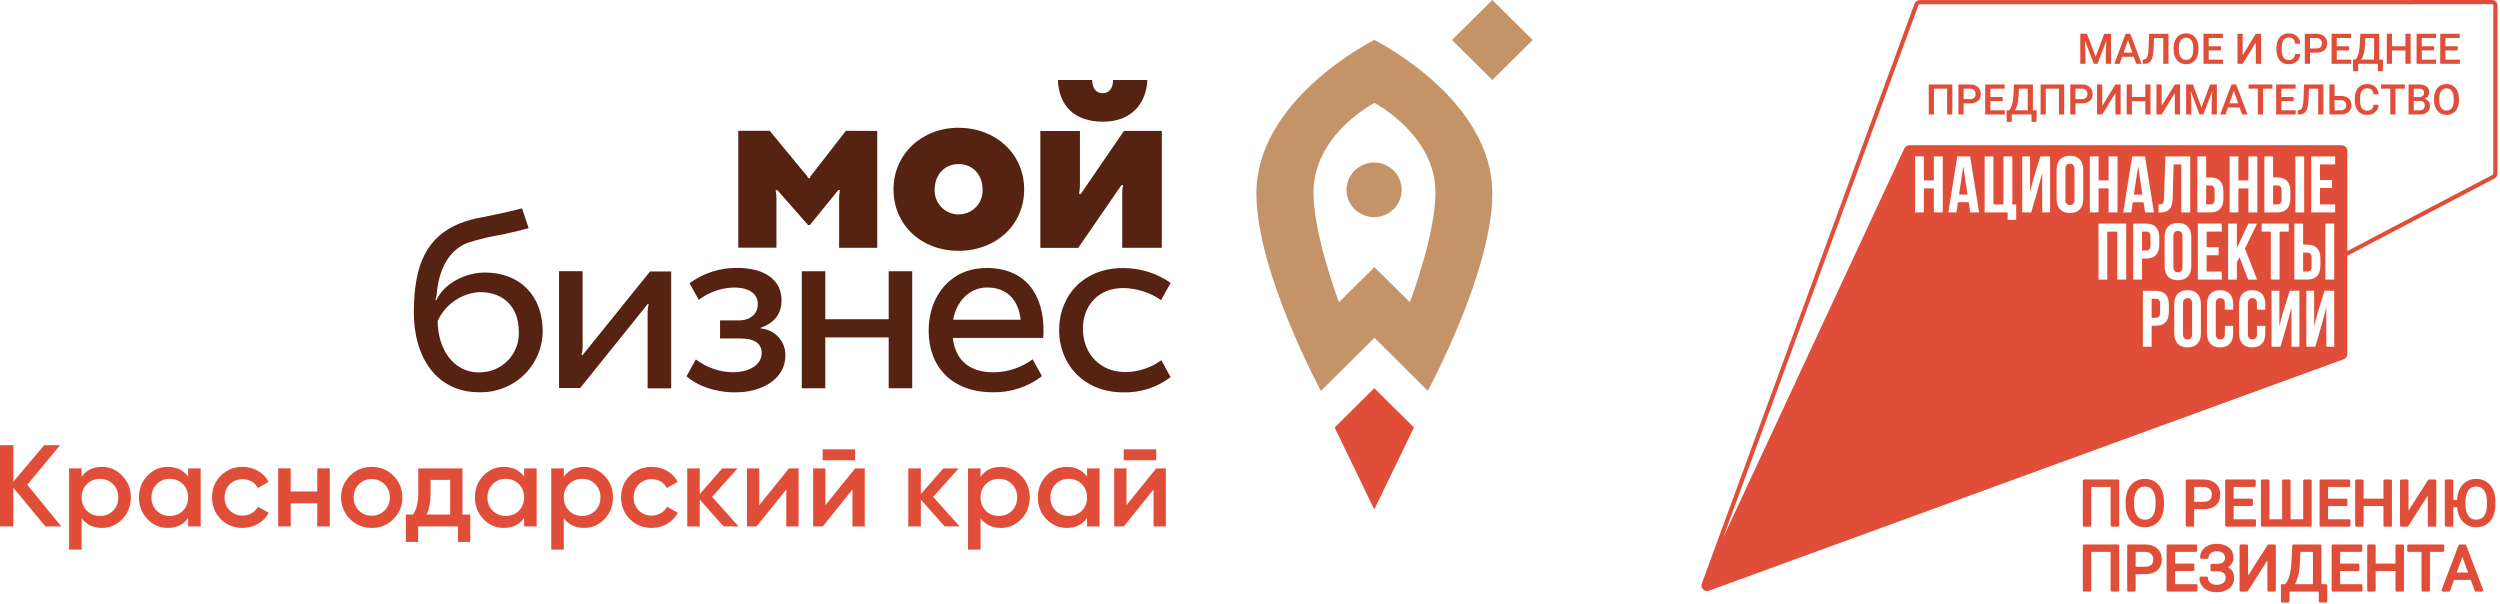 <?xml version="1.0" encoding="UTF-8"?> <svg xmlns="http://www.w3.org/2000/svg" width="948" height="229" viewBox="0 0 948 229" fill="none"><path d="M536.16 162.095L521.128 147.213L506.1 162.095L521.128 193.203L536.16 162.095Z" fill="#E04E39"></path><path d="M521.128 61.634C519.06 61.619 517.028 62.214 515.3 63.344C513.572 64.474 512.22 66.087 511.416 67.98C510.616 69.872 510.396 71.958 510.792 73.973C511.188 75.988 512.18 77.841 513.64 79.297C515.1 80.753 516.964 81.746 518.996 82.15C521.024 82.554 523.132 82.351 525.044 81.567C526.96 80.783 528.596 79.453 529.744 77.746C530.896 76.038 531.508 74.031 531.504 71.978C531.504 69.231 530.404 66.596 528.444 64.653C526.484 62.711 523.824 61.619 521.052 61.619" fill="#C59368"></path><path d="M521.132 15.17C517.956 16.79 476.428 38.563 476.428 73.369C476.428 103.132 500.908 148.236 500.908 148.236L521.192 128.083L541.416 148.206C541.416 148.206 565.896 103.056 565.896 73.338C565.896 38.532 524.276 16.805 521.192 15.14L521.132 15.17ZM534.588 114.592L521.192 101.284L507.736 114.592C507.056 112.743 498.072 88.617 498.072 72.956C498.072 51.764 519.512 39.892 521.192 39.021C522.736 39.892 544.316 51.764 544.316 72.956C544.316 88.663 535.344 112.682 534.648 114.592" fill="#C59368"></path><path d="M565.9 0L550.596 15.169L565.9 30.338L581.204 15.169L565.9 0Z" fill="#C59368"></path><path d="M422.06 30.327C422.06 33.505 420.608 35.339 418.096 35.339C415.584 35.339 414.152 33.383 414.152 30.327H401.156C401.524 39.77 407.028 46.141 418.312 46.141C428.716 46.141 434.668 39.586 435.068 30.327H422.06Z" fill="#562212"></path><path d="M394.5 93.98V49.67H409.512C409.512 49.67 409.512 68.816 409.512 70.328C409.492 71.409 409.38 72.487 409.188 73.552H409.836L426.192 49.655H440.56V93.965H425.544V73.124C425.556 72.148 425.664 71.176 425.868 70.221H425.22L408.88 93.98H394.5Z" fill="#562212"></path><path d="M363.482 48.464C377.74 48.464 388.361 58.457 388.361 71.841C388.361 85.226 377.771 95.112 363.482 95.112C349.192 95.112 338.818 85.119 338.818 71.811C338.818 58.503 349.454 48.434 363.574 48.434L363.482 48.464ZM363.574 81.284C364.804 81.284 366.022 81.035 367.152 80.552C368.281 80.069 369.3 79.362 370.144 78.475C370.989 77.588 371.641 76.539 372.062 75.393C372.483 74.247 372.663 73.028 372.592 71.811C372.592 66.417 368.969 62.216 363.512 62.216C358.056 62.216 354.433 66.417 354.433 71.811C354.368 73.031 354.554 74.251 354.979 75.398C355.404 76.544 356.059 77.594 356.905 78.482C357.751 79.371 358.77 80.08 359.9 80.567C361.031 81.053 362.249 81.308 363.482 81.314" fill="#562212"></path><path d="M320.77 49.595C320.77 49.595 308.222 65.76 307.713 66.402C307.4 66.73 307.173 67.128 307.051 67.563H306.449C306.286 67.137 306.045 66.743 305.74 66.402C304.862 65.317 291.867 49.595 291.867 49.595H279.951V93.904H294.426V75.34C294.451 74.252 294.348 73.165 294.117 72.101H294.765L306.449 85.363H307.081L317.872 72.101H318.519C318.282 73.164 318.173 74.252 318.195 75.34V93.966H332.654V49.656L320.77 49.595Z" fill="#562212"></path><path d="M183.901 103.347C176.332 103.347 168.409 107.518 165.511 113.737H165.095C165.304 113.119 165.464 112.486 165.573 111.842C166.282 102.278 170.198 94.669 177.581 91.98C181.804 90.661 186.115 89.64 190.483 88.924C194.275 88.129 198.191 87.182 200.472 86.51L197.944 78.992C193.782 80.123 189.913 80.948 183.392 82.277C180.228 82.782 177.127 83.622 174.144 84.783C162.166 89.81 156.925 99.772 156.925 118.55C156.925 135.357 165.419 148.742 181.712 148.742C184.842 148.825 187.957 148.286 190.873 147.157C193.789 146.027 196.447 144.33 198.69 142.165C200.933 140 202.716 137.411 203.933 134.552C205.15 131.693 205.776 128.621 205.775 125.517C205.775 112.087 197.096 103.347 183.901 103.347ZM181.728 141.24C171.708 141.24 165.974 132.072 165.974 121.713C167.367 118.621 169.588 115.966 172.394 114.034C175.201 112.104 178.487 110.97 181.897 110.758C190.961 110.758 196.742 116.35 196.742 125.914C196.815 127.908 196.479 129.896 195.754 131.757C195.03 133.619 193.932 135.315 192.527 136.743C191.122 138.172 189.439 139.303 187.58 140.068C185.721 140.833 183.725 141.216 181.712 141.194" fill="#562212"></path><path d="M220.928 134.638H220.512C220.77 133.733 220.91 132.798 220.928 131.858V102.827H211.987V147.137H220.003L245.576 115.326H245.992C245.73 116.267 245.59 117.237 245.576 118.213V147.244H254.517V102.934H246.501L220.928 134.638Z" fill="#562212"></path><path d="M288.488 124.478V124.28C293.776 122.4 296.366 118.947 296.366 113.813C296.366 106.403 290.292 101.59 279.533 101.59C273.029 101.514 266.681 103.559 261.466 107.411L264.981 113.706C268.808 110.767 273.489 109.128 278.33 109.031C284.203 109.031 287.363 111.445 287.363 115.387C287.363 118.947 284.604 121.499 280.118 121.499H273.043V128.344H280.612C286.084 128.344 288.828 130.208 288.828 133.86C288.828 138.199 284.419 141.163 277.729 141.163C272.7 141.038 267.841 139.332 263.856 136.289L260.326 142.676C264.21 146.175 270.931 148.788 278.824 148.788C289.614 148.788 297.799 143.195 297.799 135.036C297.932 132.442 297.041 129.899 295.314 127.945C293.588 125.992 291.162 124.781 288.55 124.57" fill="#562212"></path><path d="M336.987 121.055H312.956V102.858H304.03V147.228H312.956V127.946H336.987V147.228H345.912V102.858H336.987V121.055Z" fill="#562212"></path><path d="M373.906 101.651C360.742 101.651 352.14 111.903 352.14 125.426C352.14 138.948 360.788 148.742 376.465 148.742C383.207 148.893 389.794 146.735 395.116 142.63L391.586 136.243C387.29 139.414 382.084 141.144 376.727 141.178C366.923 141.178 362.191 135.907 361.312 128.145H395.548C395.647 127.221 395.698 126.293 395.702 125.364C395.702 111.842 389.12 101.59 373.875 101.59L373.906 101.651ZM361.451 121.239C362.591 114.363 367.616 109.016 374.322 109.016C382.399 109.016 386.315 114.394 387.024 121.239H361.451Z" fill="#562212"></path><path d="M426.468 141.056C417.356 141.056 410.636 134.272 410.636 124.631C410.636 116.396 415.984 109.23 425.944 109.23C431.076 109.295 436.072 110.893 440.28 113.813C440.28 113.813 442.56 109.749 443.916 107.289C438.6 103.557 432.228 101.584 425.712 101.651C411.3 101.651 401.62 111.69 401.62 125.212C401.62 138.382 411.268 148.787 425.868 148.787C432.372 148.98 438.744 146.934 443.9 142.996L440.372 136.61C436.34 139.522 431.484 141.095 426.5 141.102" fill="#562212"></path><path d="M10.34 183.815L22.792 168.811H16.764L5.06 182.627V168.811H0V199.611H5.06V184.959L17.204 199.611H23.232L10.34 183.815Z" fill="#E04E39"></path><path d="M38.656 177.039C35.312 177.039 32.76 178.271 30.956 180.779V177.611H26.204V208.411H30.956V196.487C32.76 198.951 35.312 200.183 38.656 200.183C41.692 200.183 44.244 199.083 46.4 196.839C48.556 194.595 49.612 191.867 49.612 188.611C49.612 185.399 48.556 182.671 46.4 180.427C44.244 178.183 41.692 177.039 38.656 177.039ZM32.936 193.671C31.616 192.307 30.956 190.635 30.956 188.611C30.956 186.587 31.616 184.915 32.936 183.595C34.256 182.231 35.928 181.571 37.908 181.571C39.888 181.571 41.56 182.231 42.88 183.595C44.2 184.915 44.86 186.587 44.86 188.611C44.86 190.635 44.2 192.307 42.88 193.671C41.56 194.991 39.888 195.651 37.908 195.651C35.928 195.651 34.256 194.991 32.936 193.671Z" fill="#E04E39"></path><path d="M71.342 180.735C69.538 178.271 66.986 177.039 63.642 177.039C60.606 177.039 58.054 178.139 55.898 180.383C53.742 182.627 52.686 185.355 52.686 188.611C52.686 191.823 53.742 194.595 55.898 196.839C58.054 199.083 60.606 200.183 63.642 200.183C66.986 200.183 69.538 198.951 71.342 196.443V199.611H76.094V177.611H71.342V180.735ZM59.418 193.671C58.098 192.307 57.438 190.635 57.438 188.611C57.438 186.587 58.098 184.915 59.418 183.595C60.738 182.231 62.41 181.571 64.39 181.571C66.37 181.571 68.042 182.231 69.362 183.595C70.682 184.915 71.342 186.587 71.342 188.611C71.342 190.635 70.682 192.307 69.362 193.671C68.042 194.991 66.37 195.651 64.39 195.651C62.41 195.651 60.738 194.991 59.418 193.671Z" fill="#E04E39"></path><path d="M92.018 200.183C96.286 200.183 100.026 197.983 101.918 194.463L97.826 192.131C96.77 194.199 94.57 195.519 91.974 195.519C90.038 195.519 88.41 194.859 87.09 193.539C85.814 192.219 85.154 190.591 85.154 188.611C85.154 186.631 85.814 185.003 87.09 183.683C88.41 182.363 90.038 181.703 91.974 181.703C94.614 181.703 96.726 182.979 97.738 185.091L101.83 182.715C100.07 179.239 96.286 177.039 92.018 177.039C88.718 177.039 85.946 178.139 83.702 180.383C81.502 182.583 80.402 185.311 80.402 188.611C80.402 191.867 81.502 194.595 83.702 196.839C85.946 199.083 88.718 200.183 92.018 200.183Z" fill="#E04E39"></path><path d="M120.309 186.367H110.233V177.611H105.481V199.611H110.233V190.855H120.309V199.611H125.061V177.611H120.309V186.367Z" fill="#E04E39"></path><path d="M140.959 200.183C144.215 200.183 146.943 199.083 149.187 196.839C151.431 194.595 152.575 191.867 152.575 188.611C152.575 185.355 151.431 182.627 149.187 180.383C146.943 178.139 144.215 177.039 140.959 177.039C137.747 177.039 134.975 178.139 132.731 180.383C130.487 182.627 129.343 185.355 129.343 188.611C129.343 191.867 130.487 194.595 132.731 196.839C134.975 199.083 137.747 200.183 140.959 200.183ZM136.075 193.583C134.755 192.263 134.095 190.591 134.095 188.611C134.095 186.631 134.755 184.959 136.075 183.639C137.395 182.319 139.023 181.659 140.959 181.659C142.895 181.659 144.523 182.319 145.843 183.639C147.163 184.959 147.823 186.631 147.823 188.611C147.823 190.591 147.163 192.263 145.843 193.583C144.523 194.903 142.895 195.563 140.959 195.563C139.023 195.563 137.395 194.903 136.075 193.583Z" fill="#E04E39"></path><path d="M175.372 177.611H158.608V187.159C158.608 190.547 157.948 193.231 156.584 195.123H153.9V205.507H158.564V199.611H173.656V205.507H178.32V195.123H175.372V177.611ZM161.82 195.123C162.788 192.967 163.272 190.283 163.272 187.159V181.967H170.708V195.123H161.82Z" fill="#E04E39"></path><path d="M198.745 180.735C196.941 178.271 194.389 177.039 191.045 177.039C188.009 177.039 185.457 178.139 183.301 180.383C181.145 182.627 180.089 185.355 180.089 188.611C180.089 191.823 181.145 194.595 183.301 196.839C185.457 199.083 188.009 200.183 191.045 200.183C194.389 200.183 196.941 198.951 198.745 196.443V199.611H203.497V177.611H198.745V180.735ZM186.821 193.671C185.501 192.307 184.841 190.635 184.841 188.611C184.841 186.587 185.501 184.915 186.821 183.595C188.141 182.231 189.813 181.571 191.793 181.571C193.773 181.571 195.445 182.231 196.765 183.595C198.085 184.915 198.745 186.587 198.745 188.611C198.745 190.635 198.085 192.307 196.765 193.671C195.445 194.991 193.773 195.651 191.793 195.651C189.813 195.651 188.141 194.991 186.821 193.671Z" fill="#E04E39"></path><path d="M221.488 177.039C218.144 177.039 215.592 178.271 213.788 180.779V177.611H209.036V208.411H213.788V196.487C215.592 198.951 218.144 200.183 221.488 200.183C224.524 200.183 227.076 199.083 229.232 196.839C231.388 194.595 232.444 191.867 232.444 188.611C232.444 185.399 231.388 182.671 229.232 180.427C227.076 178.183 224.524 177.039 221.488 177.039ZM215.768 193.671C214.448 192.307 213.788 190.635 213.788 188.611C213.788 186.587 214.448 184.915 215.768 183.595C217.088 182.231 218.76 181.571 220.74 181.571C222.72 181.571 224.392 182.231 225.712 183.595C227.032 184.915 227.692 186.587 227.692 188.611C227.692 190.635 227.032 192.307 225.712 193.671C224.392 194.991 222.72 195.651 220.74 195.651C218.76 195.651 217.088 194.991 215.768 193.671Z" fill="#E04E39"></path><path d="M247.134 200.183C251.402 200.183 255.143 197.983 257.035 194.463L252.942 192.131C251.886 194.199 249.686 195.519 247.09 195.519C245.154 195.519 243.526 194.859 242.206 193.539C240.93 192.219 240.27 190.591 240.27 188.611C240.27 186.631 240.93 185.003 242.206 183.683C243.526 182.363 245.154 181.703 247.09 181.703C249.73 181.703 251.842 182.979 252.854 185.091L256.946 182.715C255.186 179.239 251.402 177.039 247.134 177.039C243.834 177.039 241.062 178.139 238.818 180.383C236.618 182.583 235.519 185.311 235.519 188.611C235.519 191.867 236.618 194.595 238.818 196.839C241.062 199.083 243.834 200.183 247.134 200.183Z" fill="#E04E39"></path><path d="M270.014 188.391L279.694 177.611H273.886L265.35 187.335V177.611H260.598V199.611H265.35V189.447L274.37 199.611H280.046L270.014 188.391Z" fill="#E04E39"></path><path d="M287.907 191.559V177.611H283.243V199.611H286.895L298.159 185.619V199.611H302.823V177.611H299.171L287.907 191.559Z" fill="#E04E39"></path><path d="M324.264 174.531V170.395H311.944V174.531H324.264ZM313 191.559V177.611H308.336V199.611H311.988L323.252 185.619V199.611H327.916V177.611H324.264L313 191.559Z" fill="#E04E39"></path><path d="M353.846 188.391L363.526 177.611H357.718L349.182 187.335V177.611H344.43V199.611H349.182V189.447L358.202 199.611H363.878L353.846 188.391Z" fill="#E04E39"></path><path d="M379.527 177.039C376.183 177.039 373.631 178.271 371.827 180.779V177.611H367.075V208.411H371.827V196.487C373.631 198.951 376.183 200.183 379.527 200.183C382.563 200.183 385.115 199.083 387.271 196.839C389.427 194.595 390.483 191.867 390.483 188.611C390.483 185.399 389.427 182.671 387.271 180.427C385.115 178.183 382.563 177.039 379.527 177.039ZM373.807 193.671C372.487 192.307 371.827 190.635 371.827 188.611C371.827 186.587 372.487 184.915 373.807 183.595C375.127 182.231 376.799 181.571 378.779 181.571C380.759 181.571 382.431 182.231 383.751 183.595C385.071 184.915 385.731 186.587 385.731 188.611C385.731 190.635 385.071 192.307 383.751 193.671C382.431 194.991 380.759 195.651 378.779 195.651C376.799 195.651 375.127 194.991 373.807 193.671Z" fill="#E04E39"></path><path d="M412.212 180.735C410.408 178.271 407.856 177.039 404.512 177.039C401.476 177.039 398.926 178.139 396.77 180.383C394.614 182.627 393.558 185.355 393.558 188.611C393.558 191.823 394.614 194.595 396.77 196.839C398.926 199.083 401.476 200.183 404.512 200.183C407.856 200.183 410.408 198.951 412.212 196.443V199.611H416.964V177.611H412.212V180.735ZM400.288 193.671C398.97 192.307 398.31 190.635 398.31 188.611C398.31 186.587 398.97 184.915 400.288 183.595C401.608 182.231 403.28 181.571 405.26 181.571C407.24 181.571 408.912 182.231 410.232 183.595C411.552 184.915 412.212 186.587 412.212 188.611C412.212 190.635 411.552 192.307 410.232 193.671C408.912 194.991 407.24 195.651 405.26 195.651C403.28 195.651 401.608 194.991 400.288 193.671Z" fill="#E04E39"></path><path d="M438.432 174.531V170.395H426.112V174.531H438.432ZM427.168 191.559V177.611H422.504V199.611H426.156L437.42 185.619V199.611H442.084V177.611H438.432L427.168 191.559Z" fill="#E04E39"></path><path d="M817.466 113.288H815.894V120.478H817.466C818.528 120.478 819.1 119.992 819.1 118.478V115.288C819.1 113.77 818.528 113.288 817.466 113.288Z" fill="#E04E39"></path><path d="M829.522 113.051C828.464 113.051 827.8 113.624 827.8 115.143V126.608C827.8 128.123 828.464 128.7 829.522 128.7C830.579 128.7 831.247 128.123 831.247 126.608V115.143C831.247 113.628 830.583 113.051 829.522 113.051Z" fill="#E04E39"></path><path d="M836.569 77.503H838.142C839.199 77.503 839.776 77.021 839.776 75.502V72.32C839.776 70.806 839.203 70.316 838.142 70.316H836.569V77.503Z" fill="#E04E39"></path><path d="M861.963 77.503H863.535C864.597 77.503 865.173 77.021 865.173 75.502V72.32C865.173 70.806 864.601 70.316 863.535 70.316H861.963V77.503Z" fill="#E04E39"></path><path d="M825.869 87.572C824.811 87.572 824.143 88.146 824.143 89.664V101.126C824.143 102.641 824.807 103.218 825.869 103.218C826.93 103.218 827.594 102.641 827.594 101.126V89.664C827.594 88.146 826.93 87.572 825.869 87.572Z" fill="#E04E39"></path><path d="M742.874 73.805H746.08L744.477 63.065L742.874 73.805Z" fill="#E04E39"></path><path d="M815.451 93.003V89.817C815.451 88.303 814.875 87.814 813.817 87.814H812.244V95H813.817C814.875 95 815.451 94.514 815.451 92.999V93.003Z" fill="#E04E39"></path><path d="M809.175 73.805H812.386L810.782 63.065L809.175 73.805Z" fill="#E04E39"></path><path d="M784.915 62.099C783.854 62.099 783.189 62.672 783.189 64.194V75.656C783.189 77.175 783.858 77.748 784.915 77.748C785.972 77.748 786.64 77.175 786.64 75.656V64.194C786.64 62.676 785.972 62.099 784.915 62.099Z" fill="#E04E39"></path><path d="M944.939 0.011L727.97 0.027C727.1 0.027 726.321 0.558 725.997 1.369L645.361 221.21C645.349 221.245 645.338 221.275 645.326 221.31C645.307 221.363 645.288 221.413 645.277 221.467C645.265 221.509 645.258 221.554 645.25 221.597C645.235 221.665 645.223 221.734 645.216 221.799C645.208 221.88 645.204 221.956 645.204 222.036C645.204 222.071 645.208 222.101 645.212 222.132C645.216 222.197 645.223 222.266 645.231 222.331C645.235 222.361 645.242 222.388 645.25 222.419C645.265 222.488 645.28 222.553 645.3 222.618C645.307 222.644 645.315 222.667 645.326 222.694C645.349 222.763 645.376 222.828 645.41 222.889C645.422 222.912 645.429 222.935 645.441 222.954C645.475 223.023 645.517 223.088 645.559 223.153C645.571 223.168 645.578 223.184 645.59 223.199C645.643 223.275 645.7 223.348 645.761 223.413C645.784 223.436 645.807 223.459 645.834 223.482C645.872 223.52 645.914 223.562 645.956 223.597C645.994 223.627 646.032 223.658 646.074 223.689C646.105 223.711 646.139 223.734 646.17 223.757C646.216 223.788 646.262 223.815 646.307 223.841C646.338 223.861 646.368 223.876 646.403 223.891C646.452 223.914 646.502 223.941 646.555 223.96C646.59 223.975 646.624 223.983 646.659 223.994C646.712 224.014 646.762 224.033 646.815 224.044C646.899 224.067 646.983 224.082 647.071 224.094C647.109 224.098 647.143 224.098 647.182 224.102C647.231 224.102 647.277 224.109 647.327 224.109C647.338 224.109 647.353 224.109 647.369 224.109C647.403 224.109 647.437 224.109 647.472 224.102C647.537 224.098 647.598 224.09 647.663 224.079C647.701 224.071 647.735 224.067 647.773 224.059C647.834 224.044 647.895 224.029 647.956 224.01C647.995 223.998 648.029 223.991 648.067 223.979L888.715 136.227C889.551 135.921 890.109 135.126 890.109 134.235V96.981L945.885 67.712C946.603 67.353 947.057 66.618 947.057 65.815L947.069 2.123C947.069 0.948 946.118 0 944.95 0L944.939 0.011ZM736.705 80.535H733.315V71.437H729.528V80.535H726.199V59.306H729.528V68.4H733.315V59.306H736.705V80.535ZM747.111 80.535L746.534 76.684H742.446L741.873 80.535H738.812L742.205 59.306H747.08L750.47 80.535H747.111ZM764.534 83.385H761.297V80.535H752.577V59.306H755.906V77.499H759.689V59.306H763.083V77.564H764.534V83.385ZM777.395 80.535H774.398V65.582L773.035 70.802L770.248 80.535H766.828V59.306H769.794V72.741L771.004 68.068L773.73 59.302H777.395V80.531V80.535ZM789.969 75.441C789.969 78.837 788.183 80.78 784.915 80.78C781.647 80.78 779.861 78.837 779.861 75.441V64.4C779.861 61.008 781.647 59.065 784.915 59.065C788.183 59.065 789.969 61.008 789.969 64.4V75.441ZM799.574 68.404V59.31H802.968V80.539H799.574V71.441H795.791V80.539H792.462V59.31H795.791V68.404H799.574ZM806.255 106.014H802.865V87.817H799.082V106.014H795.749V84.784H806.255V106.014ZM808.179 80.539H805.121L808.511 59.31H813.386L816.776 80.539H813.416L812.844 76.688H808.755L808.179 80.539ZM812.244 106.014H808.915V84.784H813.821C817.15 84.784 818.787 86.635 818.787 90.031V92.793C818.787 96.189 817.153 98.036 813.821 98.036H812.248V106.014H812.244ZM830.53 80.539H827.14V62.342H824.235L823.872 75.174C823.75 79.055 822.357 80.574 819.028 80.574H818.512V77.541C820.028 77.541 820.513 77.327 820.57 75.357L821.116 59.313H830.53V80.543V80.539ZM830.931 89.882V100.92C830.931 104.316 829.144 106.259 825.872 106.259C822.601 106.259 820.818 104.32 820.818 100.92V89.882C820.818 86.486 822.605 84.543 825.872 84.543C829.14 84.543 830.931 86.486 830.931 89.882ZM822.437 118.267C822.437 121.667 820.803 123.515 817.474 123.515H815.901V131.492H812.572V110.263H817.474C820.807 110.263 822.437 112.114 822.437 115.51V118.271V118.267ZM834.58 126.394C834.58 129.791 832.797 131.73 829.522 131.73C826.247 131.73 824.468 129.791 824.468 126.394V115.357C824.468 111.957 826.254 110.018 829.522 110.018C832.79 110.018 834.58 111.961 834.58 115.357V126.394ZM838.146 67.284C841.474 67.284 843.108 69.138 843.108 72.531V75.292C843.108 78.692 841.474 80.539 838.146 80.539H833.24V59.31H836.573V67.284H838.146ZM841.322 93.734V96.766H836.748V102.981H842.501V106.014H833.42V84.784H842.501V87.817H836.748V93.734H841.322ZM846.815 117.418H843.666V115.143C843.666 113.628 843.001 113.051 841.94 113.051C840.879 113.051 840.215 113.625 840.215 115.143V126.609C840.215 128.123 840.879 128.67 841.94 128.67C843.001 128.67 843.666 128.123 843.666 126.609V123.576H846.815V126.398C846.815 129.794 845.116 131.733 841.849 131.733C838.581 131.733 836.886 129.794 836.886 126.398V115.361C836.886 111.961 838.581 110.022 841.849 110.022C845.116 110.022 846.815 111.965 846.815 115.361V117.422V117.418ZM848.216 106.014H844.887V84.784H848.216V94.032L852.576 84.784H855.904L851.274 94.246L855.904 106.014H852.484L849.243 97.554L848.212 99.493V106.014H848.216ZM852.583 68.404V59.31H855.973V80.539H852.583V71.441H848.8V80.539H845.471V59.31H848.8V68.404H852.583ZM858.993 117.415H855.843V115.139C855.843 113.625 855.179 113.047 854.118 113.047C853.057 113.047 852.392 113.621 852.392 115.139V126.605C852.392 128.119 853.057 128.666 854.118 128.666C855.179 128.666 855.843 128.119 855.843 126.605V123.572H858.993V126.394C858.993 129.791 857.298 131.73 854.026 131.73C850.755 131.73 849.064 129.791 849.064 126.394V115.357C849.064 111.957 850.758 110.018 854.026 110.018C857.294 110.018 858.993 111.961 858.993 115.357V117.418V117.415ZM857.611 87.813V84.781H867.903V87.813H864.421V106.01H861.092V87.813H857.611ZM863.532 67.28C866.864 67.28 868.498 69.135 868.498 72.527V75.288C868.498 78.688 866.864 80.535 863.532 80.535H858.63V59.306H861.963V67.28H863.535H863.532ZM871.93 131.485H868.933V116.535L867.57 121.748L864.788 131.485H861.367V110.255H864.333V123.691L865.543 119.017L868.269 110.251H871.934V131.481L871.93 131.485ZM873.35 84.781V92.758H874.927C878.256 92.758 879.889 94.606 879.889 98.005V100.763C879.889 104.163 878.256 106.01 874.927 106.01H870.021V84.781H873.35ZM870.407 80.535V59.306H873.736V80.535H870.407ZM885.127 131.489H882.13V116.539L880.767 121.752L877.984 131.489H874.564V110.259H877.53V123.694L878.74 119.021L881.462 110.255H885.127V131.485V131.489ZM885.127 106.014H881.794V84.784H885.127V106.014ZM885.49 62.342H879.737V68.255H884.31V71.292H879.737V77.506H885.49V80.539H876.408V59.31H885.49V62.342ZM945.45 65.83C945.45 66.029 945.34 66.213 945.133 66.316L890.093 95.198V57.191C890.093 56.017 889.147 55.068 887.975 55.068H724.042C723.221 55.068 722.469 55.542 722.122 56.296L653.385 203.962L727.478 1.958C727.558 1.759 727.756 1.622 727.97 1.622L944.939 1.602C945.229 1.602 945.466 1.84 945.466 2.13L945.454 65.823L945.45 65.83Z" fill="#E04E39"></path><path d="M876.561 100.977V97.791C876.561 96.277 875.988 95.791 874.927 95.791H873.35V102.977H874.927C875.984 102.977 876.561 102.491 876.561 100.977Z" fill="#E04E39"></path><path d="M791.393 12.805L794.672 21.532L797.944 12.805H800.498V24.19H798.532V20.438L798.727 15.417L795.371 24.19H793.959L790.611 15.424L790.805 20.434V24.186H788.839V12.801H791.401L791.393 12.805Z" fill="#E04E39"></path><path d="M809.125 21.54H804.724L803.804 24.19H801.75L806.041 12.805H807.812L812.111 24.19H810.049L809.122 21.54H809.125ZM805.277 19.945H808.572L806.926 15.222L805.277 19.945Z" fill="#E04E39"></path><path d="M822.28 12.805V24.19H820.31V14.399H816.829L816.626 18.801C816.546 20.178 816.382 21.245 816.123 22.003C815.867 22.76 815.493 23.314 815 23.666C814.512 24.014 813.855 24.19 813.034 24.19H812.534V22.611L812.847 22.588C813.301 22.546 813.649 22.389 813.897 22.11C814.145 21.83 814.328 21.413 814.458 20.855C814.584 20.297 814.676 19.471 814.729 18.381L814.947 12.805H822.276H822.28Z" fill="#E04E39"></path><path d="M833.656 18.793C833.656 19.91 833.465 20.889 833.08 21.73C832.694 22.572 832.144 23.218 831.43 23.669C830.717 24.121 829.892 24.346 828.961 24.346C828.029 24.346 827.22 24.121 826.498 23.669C825.777 23.218 825.223 22.576 824.83 21.742C824.437 20.908 824.238 19.948 824.231 18.855V18.216C824.231 17.103 824.425 16.124 824.822 15.275C825.216 14.426 825.769 13.776 826.487 13.324C827.201 12.873 828.025 12.648 828.949 12.648C829.873 12.648 830.697 12.869 831.411 13.317C832.125 13.764 832.679 14.403 833.072 15.24C833.461 16.078 833.66 17.049 833.664 18.162V18.793H833.656ZM831.682 18.201C831.682 16.939 831.446 15.971 830.969 15.298C830.491 14.625 829.819 14.288 828.941 14.288C828.063 14.288 827.422 14.625 826.941 15.29C826.46 15.963 826.216 16.908 826.204 18.132V18.79C826.204 20.04 826.449 21.008 826.933 21.689C827.418 22.373 828.094 22.713 828.961 22.713C829.827 22.713 830.507 22.381 830.976 21.711C831.446 21.042 831.682 20.071 831.682 18.786V18.193V18.201Z" fill="#E04E39"></path><path d="M842.203 19.107H837.535V22.611H842.99V24.19H835.557V12.805H842.932V14.399H837.531V17.543H842.199V19.107H842.203Z" fill="#E04E39"></path><path d="M855.412 12.805H857.389V24.19H855.412V16.082L850.423 24.19H848.449V12.805H850.423V20.92L855.412 12.805Z" fill="#E04E39"></path><path d="M872.277 20.484C872.163 21.7 871.716 22.645 870.934 23.325C870.155 24.006 869.117 24.346 867.819 24.346C866.914 24.346 866.116 24.132 865.425 23.7C864.734 23.268 864.204 22.66 863.829 21.868C863.455 21.077 863.261 20.155 863.245 19.107V18.044C863.245 16.969 863.436 16.024 863.814 15.206C864.192 14.388 864.738 13.757 865.448 13.313C866.158 12.869 866.979 12.648 867.91 12.648C869.166 12.648 870.174 12.988 870.938 13.669C871.701 14.349 872.148 15.309 872.274 16.556H870.308C870.212 15.738 869.976 15.145 869.594 14.785C869.212 14.422 868.651 14.242 867.91 14.242C867.051 14.242 866.391 14.556 865.933 15.187C865.475 15.814 865.238 16.74 865.227 17.956V18.965C865.227 20.197 865.448 21.138 865.887 21.784C866.326 22.43 866.971 22.756 867.819 22.756C868.594 22.756 869.178 22.58 869.567 22.232C869.956 21.884 870.205 21.302 870.308 20.488H872.274L872.277 20.484Z" fill="#E04E39"></path><path d="M875.954 19.968V24.19H873.98V12.805H878.328C879.599 12.805 880.607 13.137 881.351 13.799C882.1 14.461 882.47 15.34 882.47 16.43C882.47 17.52 882.104 18.415 881.374 19.038C880.641 19.662 879.618 19.972 878.301 19.972H875.95L875.954 19.968ZM875.954 18.373H878.328C879.03 18.373 879.565 18.209 879.935 17.876C880.306 17.543 880.489 17.065 880.489 16.442C880.489 15.818 880.302 15.336 879.928 14.966C879.553 14.598 879.038 14.411 878.382 14.399H875.954V18.373Z" fill="#E04E39"></path><path d="M890.777 19.107H886.108V22.611H891.563V24.19H884.131V12.805H891.506V14.399H886.104V17.543H890.773V19.107H890.777Z" fill="#E04E39"></path><path d="M903.561 26.992H901.687V24.193H894.201V26.992H892.296L892.235 22.613H893.147C893.598 22.177 893.96 21.539 894.231 20.701C894.502 19.864 894.678 18.915 894.754 17.86L895.048 12.808H902.214V22.613H903.657L903.554 26.992H903.561ZM895.38 22.613H900.252V14.402H896.934L896.747 17.607C896.606 19.753 896.152 21.416 895.38 22.613Z" fill="#E04E39"></path><path d="M914.105 24.19H912.135V19.138H907.054V24.19H905.081V12.805H907.054V17.543H912.135V12.805H914.105V24.19Z" fill="#E04E39"></path><path d="M923.015 19.107H918.346V22.611H923.801V24.19H916.369V12.805H923.744V14.399H918.342V17.543H923.011V19.107H923.015Z" fill="#E04E39"></path><path d="M931.99 19.107H927.321V22.611H932.776V24.19H925.344V12.805H932.719V14.399H927.317V17.543H931.986V19.107H931.99Z" fill="#E04E39"></path><path d="M740.319 43.412H738.353V33.621H733.349V43.412H731.383V32.026H740.319V43.412Z" fill="#E04E39"></path><path d="M744.61 39.19V43.412H742.637V32.026H746.985C748.256 32.026 749.264 32.355 750.008 33.021C750.753 33.682 751.127 34.562 751.127 35.652C751.127 36.742 750.76 37.637 750.031 38.26C749.298 38.884 748.275 39.193 746.958 39.193H744.607L744.61 39.19ZM744.61 37.595H746.985C747.687 37.595 748.222 37.43 748.592 37.098C748.962 36.765 749.145 36.287 749.145 35.663C749.145 35.04 748.958 34.558 748.584 34.191C748.21 33.824 747.695 33.633 747.038 33.621H744.61V37.595Z" fill="#E04E39"></path><path d="M759.433 38.329H754.765V41.832H760.22V43.412H752.791V32.026H760.166V33.621H754.765V36.765H759.433V38.329Z" fill="#E04E39"></path><path d="M772.218 46.211H770.344V43.412H762.858V46.211H760.953L760.892 41.832H761.804C762.258 41.396 762.621 40.758 762.892 39.92C763.163 39.083 763.339 38.134 763.415 37.078L763.709 32.026H770.874V41.832H772.317L772.214 46.211H772.218ZM764.037 41.832H768.908V33.621H765.591L765.404 36.826C765.263 38.972 764.809 40.639 764.037 41.832Z" fill="#E04E39"></path><path d="M782.731 43.412H780.765V33.621H775.761V43.412H773.795V32.026H782.731V43.412Z" fill="#E04E39"></path><path d="M787.022 39.19V43.412H785.045V32.026H789.393C790.664 32.026 791.672 32.355 792.416 33.021C793.164 33.682 793.538 34.562 793.538 35.652C793.538 36.742 793.172 37.637 792.443 38.26C791.71 38.884 790.687 39.193 789.37 39.193H787.022V39.19ZM787.022 37.595H789.397C790.099 37.595 790.633 37.43 791.004 37.098C791.374 36.765 791.557 36.287 791.557 35.663C791.557 35.04 791.37 34.558 790.996 34.191C790.622 33.824 790.107 33.633 789.45 33.621H787.022V37.595Z" fill="#E04E39"></path><path d="M802.162 32.026H804.14V43.412H802.162V35.304L797.173 43.412H795.199V32.026H797.173V40.142L802.162 32.026Z" fill="#E04E39"></path><path d="M815.462 43.412H813.496V38.36H808.415V43.412H806.441V32.026H808.415V36.765H813.496V32.026H815.462V43.412Z" fill="#E04E39"></path><path d="M824.693 32.026H826.67V43.412H824.693V35.304L819.703 43.412H817.73V32.026H819.703V40.142L824.693 32.026Z" fill="#E04E39"></path><path d="M831.53 32.026L834.809 40.754L838.08 32.026H840.634V43.412H838.668V39.66L838.863 34.638L835.507 43.412H834.095L830.747 34.646L830.942 39.656V43.408H828.976V32.023H831.537L831.53 32.026Z" fill="#E04E39"></path><path d="M849.265 40.761H844.864L843.944 43.412H841.89L846.181 32.026H847.952L852.251 43.412H850.189L849.262 40.761H849.265ZM845.417 39.167H848.712L847.067 34.443L845.417 39.167Z" fill="#E04E39"></path><path d="M861.688 33.617H858.145V43.408H856.187V33.617H852.675V32.023H861.691V33.617H861.688Z" fill="#E04E39"></path><path d="M869.758 38.329H865.089V41.832H870.544V43.412H863.112V32.026H870.487V33.621H865.085V36.765H869.754V38.329H869.758Z" fill="#E04E39"></path><path d="M881.027 32.026V43.412H879.061V33.621H875.579L875.377 38.027C875.301 39.404 875.133 40.471 874.873 41.228C874.617 41.985 874.243 42.54 873.755 42.892C873.266 43.24 872.609 43.416 871.789 43.416H871.289V41.836L871.602 41.813C872.056 41.771 872.403 41.611 872.651 41.335C872.9 41.06 873.087 40.639 873.213 40.081C873.342 39.519 873.43 38.696 873.484 37.606L873.701 32.03H881.031L881.027 32.026Z" fill="#E04E39"></path><path d="M885.28 36.379H887.604C888.437 36.379 889.166 36.524 889.784 36.811C890.403 37.098 890.872 37.503 891.197 38.031C891.517 38.559 891.681 39.167 891.681 39.863C891.681 40.926 891.319 41.783 890.601 42.429C889.88 43.075 888.898 43.404 887.654 43.416H883.306V32.03H885.28V36.386V36.379ZM885.28 37.974V41.828H887.597C888.261 41.828 888.78 41.649 889.154 41.285C889.525 40.922 889.712 40.444 889.712 39.847C889.712 39.251 889.532 38.822 889.166 38.49C888.799 38.157 888.295 37.985 887.65 37.974H885.276H885.28Z" fill="#E04E39"></path><path d="M901.988 39.705C901.874 40.918 901.427 41.866 900.645 42.547C899.866 43.228 898.828 43.568 897.53 43.568C896.625 43.568 895.827 43.35 895.136 42.922C894.445 42.49 893.914 41.882 893.54 41.09C893.166 40.298 892.972 39.377 892.956 38.329V37.265C892.956 36.191 893.147 35.246 893.529 34.428C893.907 33.609 894.453 32.978 895.163 32.535C895.873 32.091 896.694 31.869 897.625 31.869C898.881 31.869 899.889 32.209 900.656 32.89C901.42 33.571 901.866 34.531 901.992 35.778H900.026C899.935 34.959 899.694 34.37 899.312 34.007C898.931 33.644 898.369 33.464 897.629 33.464C896.77 33.464 896.11 33.778 895.651 34.409C895.193 35.036 894.957 35.958 894.945 37.174V38.183C894.945 39.415 895.167 40.356 895.606 41.002C896.045 41.648 896.69 41.973 897.537 41.973C898.312 41.973 898.896 41.797 899.286 41.449C899.675 41.101 899.923 40.516 900.026 39.705H901.992H901.988Z" fill="#E04E39"></path><path d="M911.902 33.617H908.36V43.408H906.401V33.617H902.889V32.023H911.906V33.617H911.902Z" fill="#E04E39"></path><path d="M913.326 43.412V32.026H917.224C918.51 32.026 919.488 32.283 920.156 32.799C920.827 33.315 921.163 34.084 921.163 35.105C921.163 35.625 921.022 36.096 920.743 36.513C920.461 36.929 920.053 37.254 919.51 37.484C920.125 37.652 920.598 37.966 920.934 38.425C921.27 38.884 921.438 39.442 921.438 40.088C921.438 41.155 921.095 41.978 920.411 42.551C919.728 43.125 918.747 43.412 917.472 43.412H913.326ZM915.3 36.818H917.235C917.85 36.818 918.331 36.681 918.674 36.401C919.022 36.122 919.194 35.728 919.194 35.216C919.194 34.654 919.033 34.245 918.713 33.996C918.392 33.747 917.896 33.621 917.22 33.621H915.3V36.822V36.818ZM915.3 38.272V41.828H917.495C918.113 41.828 918.598 41.675 918.945 41.37C919.293 41.064 919.468 40.635 919.468 40.088C919.468 38.903 918.865 38.298 917.659 38.272H915.3Z" fill="#E04E39"></path><path d="M932.421 38.015C932.421 39.128 932.227 40.107 931.841 40.952C931.455 41.794 930.906 42.44 930.188 42.891C929.474 43.343 928.65 43.568 927.718 43.568C926.787 43.568 925.977 43.343 925.256 42.891C924.534 42.44 923.977 41.797 923.584 40.964C923.191 40.13 922.992 39.17 922.988 38.076V37.438C922.988 36.325 923.183 35.346 923.576 34.496C923.969 33.648 924.523 32.997 925.237 32.546C925.954 32.095 926.775 31.869 927.699 31.869C928.623 31.869 929.447 32.091 930.165 32.538C930.879 32.986 931.432 33.625 931.822 34.462C932.211 35.3 932.41 36.271 932.417 37.384V38.019L932.421 38.015ZM930.448 37.418C930.448 36.156 930.207 35.189 929.734 34.516C929.257 33.843 928.585 33.506 927.707 33.506C926.829 33.506 926.187 33.839 925.706 34.512C925.225 35.181 924.981 36.13 924.97 37.353V38.011C924.97 39.262 925.214 40.229 925.699 40.91C926.183 41.595 926.859 41.935 927.726 41.935C928.592 41.935 929.272 41.602 929.745 40.933C930.215 40.268 930.451 39.292 930.451 38.011V37.415L930.448 37.418Z" fill="#E04E39"></path><path d="M803.078 199.217H800.843V184.14H792.524V199.217H790.3V182.319H803.078V199.217Z" fill="#E04E39"></path><path d="M820.097 191.313C820.097 192.968 819.819 194.414 819.263 195.647C818.707 196.881 817.919 197.825 816.899 198.474C815.879 199.123 814.689 199.449 813.331 199.449C811.973 199.449 810.825 199.123 809.798 198.469C808.771 197.815 807.974 196.883 807.406 195.673C806.839 194.462 806.547 193.06 806.531 191.465V190.248C806.531 188.623 806.813 187.187 807.376 185.942C807.939 184.697 808.739 183.741 809.768 183.081C810.799 182.42 811.978 182.089 813.308 182.089C814.638 182.089 815.851 182.416 816.883 183.069C817.914 183.723 818.707 184.671 819.263 185.912C819.819 187.155 820.097 188.598 820.097 190.246V191.313ZM817.884 190.223C817.884 188.218 817.482 186.68 816.678 185.608C815.874 184.535 814.751 184.001 813.308 184.001C811.865 184.001 810.797 184.538 809.988 185.608C809.182 186.68 808.766 188.167 808.743 190.071V191.313C808.743 193.256 809.15 194.782 809.965 195.891C810.781 197.001 811.902 197.558 813.331 197.558C814.76 197.558 815.879 197.033 816.667 195.986C817.455 194.936 817.859 193.433 817.882 191.477V190.223H817.884Z" fill="#E04E39"></path><path d="M831.53 199.217H829.307V182.319H835.528C837.375 182.319 838.82 182.791 839.867 183.735C840.913 184.678 841.437 185.928 841.437 187.484C841.437 189.125 840.924 190.388 839.902 191.272C838.877 192.158 837.414 192.6 835.505 192.6H831.53V199.217ZM831.53 190.78H835.528C836.718 190.78 837.628 190.499 838.262 189.937C838.896 189.376 839.21 188.563 839.21 187.502C839.21 186.441 838.893 185.689 838.262 185.083C837.628 184.478 836.759 184.165 835.654 184.142H831.53V190.782V190.78Z" fill="#E04E39"></path><path d="M853.808 191.406H846.498V197.394H854.988V199.217H844.271V182.319H854.871V184.142H846.495V189.585H853.805V191.408L853.808 191.406Z" fill="#E04E39"></path><path d="M860.077 182.319V197.397H865.88V182.319H868.092V197.397H873.861V182.319H876.085V199.217H857.837V182.319H860.077Z" fill="#E04E39"></path><path d="M889.619 191.406H882.308V197.394H890.799V199.217H880.082V182.319H890.682V184.142H882.306V189.585H889.616V191.408L889.619 191.406Z" fill="#E04E39"></path><path d="M906.534 199.217H904.298V191.406H895.796V199.217H893.572V182.319H895.796V189.585H904.298V182.319H906.534V199.217Z" fill="#E04E39"></path><path d="M921.119 182.319H923.343V199.217H921.119V186.195L912.812 199.217H910.577V182.319H912.812V195.341L921.119 182.319Z" fill="#E04E39"></path><path d="M945.761 191.313C945.761 192.968 945.483 194.414 944.927 195.647C944.371 196.881 943.583 197.825 942.563 198.474C941.543 199.123 940.353 199.449 938.995 199.449C937.713 199.449 936.564 199.141 935.549 198.522C934.534 197.903 933.739 197.017 933.162 195.864C932.588 194.711 932.268 193.364 932.206 191.824H929.785V199.217H927.561V182.319H929.785V190.073H932.195C932.218 188.478 932.507 187.081 933.063 185.877C933.619 184.674 934.412 183.741 935.439 183.081C936.466 182.42 937.644 182.089 938.972 182.089C940.3 182.089 941.515 182.416 942.547 183.069C943.578 183.723 944.371 184.671 944.927 185.912C945.483 187.155 945.761 188.598 945.761 190.246V191.313ZM943.548 190.223C943.548 188.218 943.146 186.68 942.342 185.608C941.538 184.535 940.415 184.001 938.972 184.001C937.529 184.001 936.461 184.538 935.652 185.608C934.846 186.68 934.43 188.167 934.407 190.071V191.313C934.407 193.256 934.814 194.782 935.629 195.891C936.445 197.001 937.566 197.558 938.995 197.558C940.424 197.558 941.543 197.033 942.331 195.986C943.119 194.936 943.523 193.433 943.546 191.477V190.223H943.548Z" fill="#E04E39"></path><path d="M803.078 223.844H800.843V208.766H792.524V223.844H790.3V206.946H803.078V223.844Z" fill="#E04E39"></path><path d="M809.345 223.844H807.121V206.946H813.343C815.19 206.946 816.635 207.418 817.682 208.361C818.727 209.305 819.251 210.555 819.251 212.11C819.251 213.751 818.739 215.015 817.717 215.899C816.692 216.785 815.229 217.227 813.32 217.227H809.345V223.844ZM809.345 215.406H813.343C814.533 215.406 815.442 215.125 816.076 214.564C816.71 214.002 817.025 213.19 817.025 212.129C817.025 211.068 816.708 210.315 816.076 209.71C815.442 209.105 814.574 208.792 813.469 208.769H809.345V215.408V215.406Z" fill="#E04E39"></path><path d="M831.622 216.032H824.312V222.021H832.803V223.844H822.086V206.946H832.686V208.769H824.31V214.212H831.62V216.035L831.622 216.032Z" fill="#E04E39"></path><path d="M844.228 211.477C844.228 210.577 843.902 209.861 843.249 209.332C842.597 208.8 841.68 208.536 840.497 208.536C839.509 208.536 838.68 208.81 838.011 209.357C837.343 209.905 837.01 210.584 837.01 211.392H834.786C834.786 210.494 835.032 209.689 835.521 208.978C836.01 208.266 836.697 207.712 837.577 207.311C838.457 206.913 839.431 206.713 840.497 206.713C842.381 206.713 843.844 207.136 844.887 207.983C845.93 208.83 846.452 210.006 846.452 211.516C846.452 212.296 846.213 213.008 845.733 213.65C845.252 214.292 844.586 214.798 843.729 215.169C845.714 215.834 846.707 217.155 846.707 219.13C846.707 220.646 846.144 221.85 845.016 222.741C843.888 223.632 842.383 224.076 840.497 224.076C839.376 224.076 838.36 223.876 837.444 223.477C836.529 223.079 835.815 222.513 835.307 221.777C834.797 221.042 834.542 220.168 834.542 219.153H836.766C836.766 220.039 837.118 220.778 837.821 221.367C838.524 221.956 839.415 222.251 840.497 222.251C841.71 222.251 842.677 221.968 843.399 221.404C844.12 220.84 844.481 220.092 844.481 219.164C844.481 217.183 843.256 216.175 840.807 216.135H838.721V214.313H840.796C841.924 214.29 842.776 214.034 843.355 213.546C843.934 213.058 844.223 212.368 844.223 211.477H844.228Z" fill="#E04E39"></path><path d="M860.284 206.946H862.508V223.844H860.284V210.822L851.977 223.844H849.741V206.946H851.977V219.968L860.284 206.946Z" fill="#E04E39"></path><path d="M881.984 227.989H879.772V223.846H867.665V228H865.441L865.43 222.023H866.808C867.534 221.204 868.111 220.101 868.54 218.72C868.97 217.339 869.236 215.825 869.344 214.177L869.714 206.946H879.804V222.023H882.005L881.982 227.989H881.984ZM869.344 222.023H877.569V208.769H871.858L871.614 213.74C871.513 215.685 871.256 217.342 870.845 218.711C870.431 220.083 869.93 221.185 869.344 222.021V222.023Z" fill="#E04E39"></path><path d="M894.183 216.032H886.873V222.021H895.364V223.844H884.647V206.946H895.247V208.769H886.871V214.212H894.181V216.035L894.183 216.032Z" fill="#E04E39"></path><path d="M911.099 223.844H908.863V216.032H900.361V223.844H898.137V206.946H900.361V214.212H908.863V206.946H911.099V223.844Z" fill="#E04E39"></path><path d="M926.367 208.769H920.945V223.846H918.733V208.769H913.322V206.946H926.367V208.769Z" fill="#E04E39"></path><path d="M930.201 219.422L928.613 223.844H926.321L932.762 206.946H934.708L941.161 223.844H938.88L937.27 219.422H930.201ZM936.606 217.6L933.732 209.696L930.869 217.6H936.606Z" fill="#E04E39"></path><path d="M803.078 199.217H800.843V184.14H792.524V199.217H790.3V182.319H803.078V199.217Z" stroke="#E04E39" stroke-width="0.992" stroke-miterlimit="10" stroke-linejoin="round"></path><path d="M820.097 191.313C820.097 192.968 819.819 194.414 819.263 195.647C818.707 196.881 817.919 197.825 816.899 198.474C815.879 199.123 814.689 199.449 813.331 199.449C811.973 199.449 810.825 199.123 809.798 198.469C808.771 197.815 807.974 196.883 807.406 195.673C806.839 194.462 806.547 193.06 806.531 191.465V190.248C806.531 188.623 806.813 187.187 807.376 185.942C807.939 184.697 808.739 183.741 809.768 183.081C810.799 182.42 811.978 182.089 813.308 182.089C814.638 182.089 815.851 182.416 816.883 183.069C817.914 183.723 818.707 184.671 819.263 185.912C819.819 187.155 820.097 188.598 820.097 190.246V191.313ZM817.884 190.223C817.884 188.218 817.482 186.68 816.678 185.608C815.874 184.535 814.751 184.001 813.308 184.001C811.865 184.001 810.797 184.538 809.988 185.608C809.182 186.68 808.766 188.167 808.743 190.071V191.313C808.743 193.256 809.15 194.782 809.965 195.891C810.781 197.001 811.902 197.558 813.331 197.558C814.76 197.558 815.879 197.033 816.667 195.986C817.455 194.936 817.859 193.433 817.882 191.477V190.223H817.884Z" stroke="#E04E39" stroke-width="0.992" stroke-miterlimit="10" stroke-linejoin="round"></path><path d="M831.53 199.217H829.307V182.319H835.528C837.375 182.319 838.82 182.791 839.867 183.735C840.913 184.678 841.437 185.928 841.437 187.484C841.437 189.125 840.924 190.388 839.902 191.272C838.877 192.158 837.414 192.6 835.505 192.6H831.53V199.217ZM831.53 190.78H835.528C836.718 190.78 837.628 190.499 838.262 189.937C838.896 189.376 839.21 188.563 839.21 187.502C839.21 186.441 838.893 185.689 838.262 185.083C837.628 184.478 836.759 184.165 835.654 184.142H831.53V190.782V190.78Z" stroke="#E04E39" stroke-width="0.992" stroke-miterlimit="10" stroke-linejoin="round"></path><path d="M853.808 191.406H846.498V197.394H854.988V199.217H844.271V182.319H854.871V184.142H846.495V189.585H853.805V191.408L853.808 191.406Z" stroke="#E04E39" stroke-width="0.992" stroke-miterlimit="10" stroke-linejoin="round"></path><path d="M860.077 182.319V197.397H865.88V182.319H868.092V197.397H873.861V182.319H876.085V199.217H857.837V182.319H860.077Z" stroke="#E04E39" stroke-width="0.992" stroke-miterlimit="10" stroke-linejoin="round"></path><path d="M889.619 191.406H882.308V197.394H890.799V199.217H880.082V182.319H890.682V184.142H882.306V189.585H889.616V191.408L889.619 191.406Z" stroke="#E04E39" stroke-width="0.992" stroke-miterlimit="10" stroke-linejoin="round"></path><path d="M906.534 199.217H904.298V191.406H895.796V199.217H893.572V182.319H895.796V189.585H904.298V182.319H906.534V199.217Z" stroke="#E04E39" stroke-width="0.992" stroke-miterlimit="10" stroke-linejoin="round"></path><path d="M921.119 182.319H923.343V199.217H921.119V186.195L912.812 199.217H910.577V182.319H912.812V195.341L921.119 182.319Z" stroke="#E04E39" stroke-width="0.992" stroke-miterlimit="10" stroke-linejoin="round"></path><path d="M945.761 191.313C945.761 192.968 945.483 194.414 944.927 195.647C944.371 196.881 943.583 197.825 942.563 198.474C941.543 199.123 940.353 199.449 938.995 199.449C937.713 199.449 936.564 199.141 935.549 198.522C934.534 197.903 933.739 197.017 933.162 195.864C932.588 194.711 932.268 193.364 932.206 191.824H929.785V199.217H927.561V182.319H929.785V190.073H932.195C932.218 188.478 932.507 187.081 933.063 185.877C933.619 184.674 934.412 183.741 935.439 183.081C936.466 182.42 937.644 182.089 938.972 182.089C940.3 182.089 941.515 182.416 942.547 183.069C943.578 183.723 944.371 184.671 944.927 185.912C945.483 187.155 945.761 188.598 945.761 190.246V191.313ZM943.548 190.223C943.548 188.218 943.146 186.68 942.342 185.608C941.538 184.535 940.415 184.001 938.972 184.001C937.529 184.001 936.461 184.538 935.652 185.608C934.846 186.68 934.43 188.167 934.407 190.071V191.313C934.407 193.256 934.814 194.782 935.629 195.891C936.445 197.001 937.566 197.558 938.995 197.558C940.424 197.558 941.543 197.033 942.331 195.986C943.119 194.936 943.523 193.433 943.546 191.477V190.223H943.548Z" stroke="#E04E39" stroke-width="0.992" stroke-miterlimit="10" stroke-linejoin="round"></path><path d="M803.078 223.844H800.843V208.766H792.524V223.844H790.3V206.946H803.078V223.844Z" stroke="#E04E39" stroke-width="0.992" stroke-miterlimit="10" stroke-linejoin="round"></path><path d="M809.345 223.844H807.121V206.946H813.343C815.19 206.946 816.635 207.418 817.682 208.361C818.727 209.305 819.251 210.555 819.251 212.11C819.251 213.751 818.739 215.015 817.717 215.899C816.692 216.785 815.229 217.227 813.32 217.227H809.345V223.844ZM809.345 215.406H813.343C814.533 215.406 815.442 215.125 816.076 214.564C816.71 214.002 817.025 213.19 817.025 212.129C817.025 211.068 816.708 210.315 816.076 209.71C815.442 209.105 814.574 208.792 813.469 208.769H809.345V215.408V215.406Z" stroke="#E04E39" stroke-width="0.992" stroke-miterlimit="10" stroke-linejoin="round"></path><path d="M831.622 216.032H824.312V222.021H832.803V223.844H822.086V206.946H832.686V208.769H824.31V214.212H831.62V216.035L831.622 216.032Z" stroke="#E04E39" stroke-width="0.992" stroke-miterlimit="10" stroke-linejoin="round"></path><path d="M844.228 211.477C844.228 210.577 843.902 209.861 843.249 209.332C842.597 208.8 841.68 208.536 840.497 208.536C839.509 208.536 838.68 208.81 838.011 209.357C837.343 209.905 837.01 210.584 837.01 211.392H834.786C834.786 210.494 835.032 209.689 835.521 208.978C836.01 208.266 836.697 207.712 837.577 207.311C838.457 206.913 839.431 206.713 840.497 206.713C842.381 206.713 843.844 207.136 844.887 207.983C845.93 208.83 846.452 210.006 846.452 211.516C846.452 212.296 846.213 213.008 845.733 213.65C845.252 214.292 844.586 214.798 843.729 215.169C845.714 215.834 846.707 217.155 846.707 219.13C846.707 220.646 846.144 221.85 845.016 222.741C843.888 223.632 842.383 224.076 840.497 224.076C839.376 224.076 838.36 223.876 837.444 223.477C836.529 223.079 835.815 222.513 835.307 221.777C834.797 221.042 834.542 220.168 834.542 219.153H836.766C836.766 220.039 837.118 220.778 837.821 221.367C838.524 221.956 839.415 222.251 840.497 222.251C841.71 222.251 842.677 221.968 843.399 221.404C844.12 220.84 844.481 220.092 844.481 219.164C844.481 217.183 843.256 216.175 840.807 216.135H838.721V214.313H840.796C841.924 214.29 842.776 214.034 843.355 213.546C843.934 213.058 844.223 212.368 844.223 211.477H844.228Z" stroke="#E04E39" stroke-width="0.992" stroke-miterlimit="10" stroke-linejoin="round"></path><path d="M860.284 206.946H862.508V223.844H860.284V210.822L851.977 223.844H849.741V206.946H851.977V219.968L860.284 206.946Z" stroke="#E04E39" stroke-width="0.992" stroke-miterlimit="10" stroke-linejoin="round"></path><path d="M881.984 227.989H879.772V223.846H867.665V228H865.441L865.43 222.023H866.808C867.534 221.204 868.111 220.101 868.54 218.72C868.97 217.339 869.236 215.825 869.344 214.177L869.714 206.946H879.804V222.023H882.005L881.982 227.989H881.984ZM869.344 222.023H877.569V208.769H871.858L871.614 213.74C871.513 215.685 871.256 217.342 870.845 218.711C870.431 220.083 869.93 221.185 869.344 222.021V222.023Z" stroke="#E04E39" stroke-width="0.992" stroke-miterlimit="10" stroke-linejoin="round"></path><path d="M894.183 216.032H886.873V222.021H895.364V223.844H884.647V206.946H895.247V208.769H886.871V214.212H894.181V216.035L894.183 216.032Z" stroke="#E04E39" stroke-width="0.992" stroke-miterlimit="10" stroke-linejoin="round"></path><path d="M911.099 223.844H908.863V216.032H900.361V223.844H898.137V206.946H900.361V214.212H908.863V206.946H911.099V223.844Z" stroke="#E04E39" stroke-width="0.992" stroke-miterlimit="10" stroke-linejoin="round"></path><path d="M926.367 208.769H920.945V223.846H918.733V208.769H913.322V206.946H926.367V208.769Z" stroke="#E04E39" stroke-width="0.992" stroke-miterlimit="10" stroke-linejoin="round"></path><path d="M930.201 219.422L928.613 223.844H926.321L932.762 206.946H934.708L941.161 223.844H938.88L937.27 219.422H930.201ZM936.606 217.6L933.732 209.696L930.869 217.6H936.606Z" stroke="#E04E39" stroke-width="0.992" stroke-miterlimit="10" stroke-linejoin="round"></path></svg> 